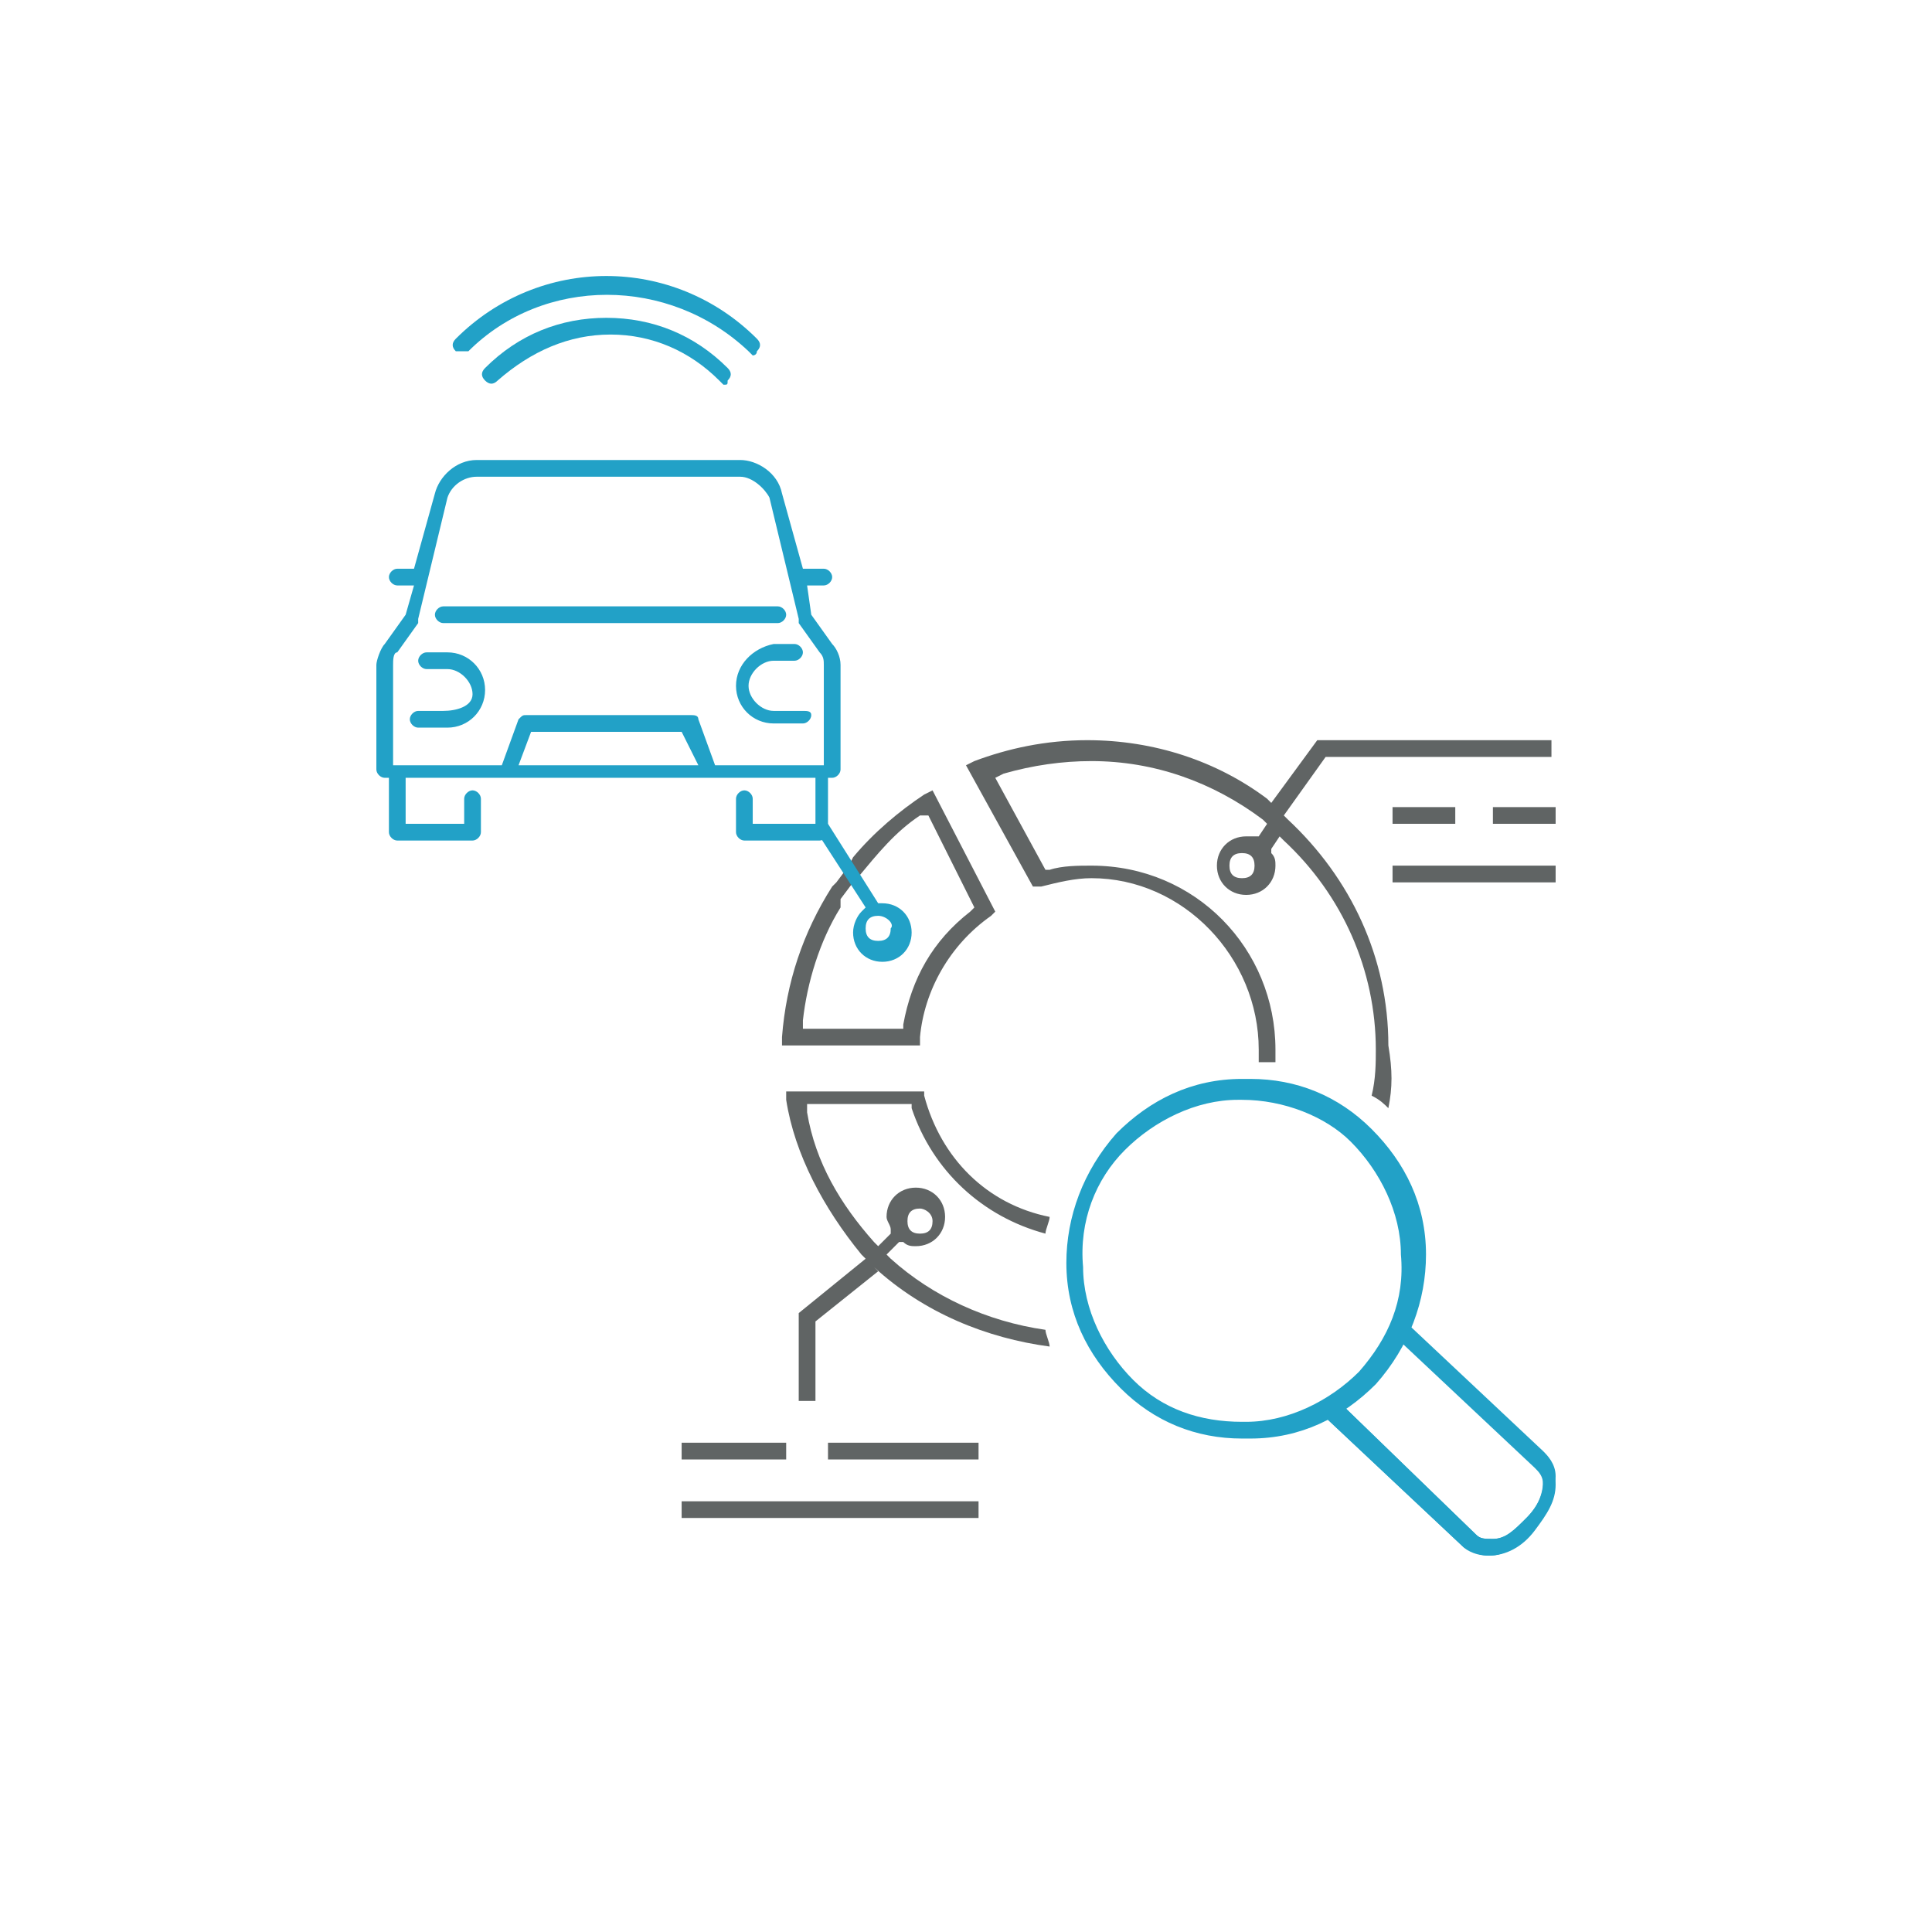<svg version="1.1" id="Layer_1" xmlns="http://www.w3.org/2000/svg" x="0" y="0" viewBox="0 0 46.2 46.2" style="enable-background:new 0 0 46.2 46.2" xml:space="preserve"><style>.st0{fill:#22a1c7}.st1{fill:#606464}</style><path class="st0" d="M17.4 8.8c-.8-.8-1.8-1.2-2.9-1.2s-2.1.4-2.9 1.2c-.1.1-.1.2 0 .3s.2.1.3 0c.8-.7 1.7-1.1 2.7-1.1s1.9.4 2.6 1.1l.1.1c.1 0 .1 0 .1-.1.1-.1.1-.2 0-.3z"/><path class="st0" d="M11.2 8.4c1.8-1.8 4.8-1.8 6.7 0l.1.1s.1 0 .1-.1c.1-.1.1-.2 0-.3-2-2-5.2-2-7.2 0-.1.1-.1.2 0 .3h.3zM10.6 14.9h8c.1 0 .2-.1.2-.2s-.1-.2-.2-.2h-8c-.1 0-.2.1-.2.2s.1.2.2.2z"/><path class="st0" d="m19.9 15.4-.5-.7-.1-.7h.4c.1 0 .2-.1.2-.2s-.1-.2-.2-.2h-.5l-.5-1.8c-.1-.5-.6-.8-1-.8h-6.3c-.5 0-.9.4-1 .8l-.5 1.8h-.4c-.1 0-.2.1-.2.2s.1.2.2.2h.4l-.2.7-.5.7c-.1.1-.2.4-.2.5v2.5c0 .1.1.2.2.2h.1v1.3c0 .1.1.2.2.2h1.8c.1 0 .2-.1.2-.2v-.8c0-.1-.1-.2-.2-.2s-.2.1-.2.2v.6H9.7v-1.1h9.8v1.1H18v-.6c0-.1-.1-.2-.2-.2s-.2.1-.2.2v.8c0 .1.1.2.2.2h1.8c.1 0 .2-.1.2-.2v-1.3h.1c.1 0 .2-.1.2-.2v-2.5c0-.2-.1-.4-.2-.5zm-10.5.5c0-.1 0-.3.1-.3l.5-.7v-.1l.7-2.9c.1-.3.4-.5.7-.5h6.3c.3 0 .6.3.7.5l.7 2.9v.1l.5.7c.1.1.1.2.1.3v2.4h-2.6l-.4-1.1c0-.1-.1-.1-.2-.1h-3.9c-.1 0-.1 0-.2.1l-.4 1.1H9.4v-2.4zm7.3 2.4h-4.3l.3-.8h3.6l.4.8z"/><path class="st0" d="M10 17.4h.7c.5 0 .9-.4.9-.9s-.4-.9-.9-.9h-.5c-.1 0-.2.1-.2.2s.1.2.2.2h.5c.3 0 .6.3.6.6s-.4.4-.7.4H10c-.1 0-.2.1-.2.2s.1.2.2.2zM17.6 16.4c0 .5.4.9.9.9h.7c.1 0 .2-.1.2-.2s-.1-.1-.2-.1h-.7c-.3 0-.6-.3-.6-.6s.3-.6.6-.6h.5c.1 0 .2-.1.2-.2s-.1-.2-.2-.2h-.5c-.5.1-.9.5-.9 1z"/><path class="st1" d="M33.2 26.5c-.1-.1-.2-.2-.4-.3.1-.4.1-.8.1-1.1 0-1.9-.8-3.7-2.2-5l-.1-.1-.2.3v.1c.1.1.1.2.1.3 0 .4-.3.7-.7.7-.4 0-.7-.3-.7-.7s.3-.7.7-.7H30.1l.2-.3-.1-.1c-1.2-.9-2.6-1.4-4.1-1.4-.7 0-1.4.1-2.1.3l-.2.1 1.2 2.2h.1c.3-.1.7-.1 1-.1 2.5 0 4.4 2 4.4 4.4v.3h-.4v-.3c0-2.2-1.8-4.1-4-4.1-.4 0-.8.1-1.2.2h-.2l-1.6-2.9.2-.1c.8-.3 1.7-.5 2.7-.5 1.6 0 3.1.5 4.3 1.4l.1.1 1.1-1.5h5.6v.4h-5.4l-1 1.4.1.1c1.5 1.4 2.4 3.3 2.4 5.4.1.6.1 1 0 1.5zm-3.5-6.1c-.2 0-.3.1-.3.3s.1.3.3.3c.2 0 .3-.1.3-.3s-.1-.3-.3-.3zM19.1 33.5v-2.1l1.6-1.3-.1-.1c-.9-1.1-1.6-2.4-1.8-3.7v-.2h3.3v.1c.4 1.5 1.5 2.6 3 2.9 0 .1-.1.3-.1.4-1.5-.4-2.7-1.5-3.2-3v-.1h-2.5v.2c.2 1.2.8 2.2 1.6 3.1l.1.1.3-.3v-.1c0-.1-.1-.2-.1-.3 0-.4.3-.7.7-.7s.7.3.7.7-.3.7-.7.7c-.1 0-.2 0-.3-.1h-.1l-.3.3.1.1c1 .9 2.3 1.5 3.7 1.7 0 .1.1.3.1.4-1.5-.2-3-.8-4.2-1.9l.1.1-1.5 1.2v1.9h-.4zm2.9-4.6c-.2 0-.3.1-.3.3s.1.3.3.3.3-.1.3-.3-.2-.3-.3-.3z"/><path class="st1" d="M33.3 19.3h1.5v.4h-1.5zM35.7 19.3h1.5v.4h-1.5zM33.3 20.7h3.9v.4h-3.9zM16.3 35.9h7.1v.4h-7.1zM16.3 34.5h2.5v.4h-2.5zM19.8 34.5h3.6v.4h-3.6zM18.7 25v-.2c.1-1.3.5-2.5 1.2-3.6l.1-.1.3-.4.1-.2c.5-.6 1.1-1.1 1.7-1.5l.2-.1 1.5 2.9-.1.1c-1 .7-1.6 1.8-1.7 2.9v.2h-3.3zm1.4-3.3c-.5.8-.8 1.8-.9 2.7v.2h2.4v-.1c.2-1.1.7-2 1.6-2.7l.1-.1-1.1-2.2H22c-.6.4-1 .9-1.5 1.5l-.1.1-.3.4v.2z"/><path class="st0" d="M29.7 34.4c-1.1 0-2.1-.4-2.9-1.2-.8-.8-1.3-1.8-1.3-3 0-1.1.4-2.2 1.2-3.1.8-.8 1.8-1.3 3-1.3h.2c1.1 0 2.1.4 2.9 1.2.8.8 1.3 1.8 1.3 3 0 1.1-.4 2.2-1.2 3.1-.8.8-1.8 1.3-3 1.3h-.2zm0-8.1h-.1c-1 0-2 .5-2.7 1.2-.7.7-1.1 1.7-1 2.8 0 1 .5 2 1.2 2.7.7.7 1.6 1 2.6 1h.1c1 0 2-.5 2.7-1.2.7-.8 1.1-1.7 1-2.8 0-1-.5-2-1.2-2.7-.6-.6-1.6-1-2.6-1z"/><path class="st0" d="M35.6 37.2c-.4 0-.6-.2-.6-.2l-3.3-3.1c.1-.1.2-.2.4-.3l3.2 3.1c.1.1.2.1.4.1.3 0 .5-.2.8-.5.3-.3.4-.6.4-.8 0-.2-.1-.3-.2-.4L33.4 32c.1-.1.2-.2.2-.3l3.3 3.1c.1.1.3.4.3.7 0 .4-.2.7-.5 1.1-.3.4-.7.6-1.1.6z"/><path class="st0" d="M35.6 37.2c-.3 0-.6-.2-.6-.2l-3.3-3.1c.1-.1.2-.2.4-.3l3.2 3.1c.1.1.2.1.4.1.3 0 .5-.2.8-.5.3-.3.4-.6.4-.9 0-.2-.1-.3-.2-.4l-3.3-3.1c.1 0 .2-.1.2-.3l3.3 3.1c.1.1.3.3.3.6 0 .4-.2.7-.5 1.1-.4.6-.7.8-1.1.8zM19.8 19.7l1.2 1.9h.1c.4 0 .7.3.7.7 0 .4-.3.7-.7.7s-.7-.3-.7-.7c0-.2.1-.4.2-.5l.1-.1-1.1-1.7.2-.3zm1.2 2.2c-.2 0-.3.1-.3.3 0 .2.1.3.3.3.2 0 .3-.1.3-.3.1-.1-.1-.3-.3-.3z"/></svg>